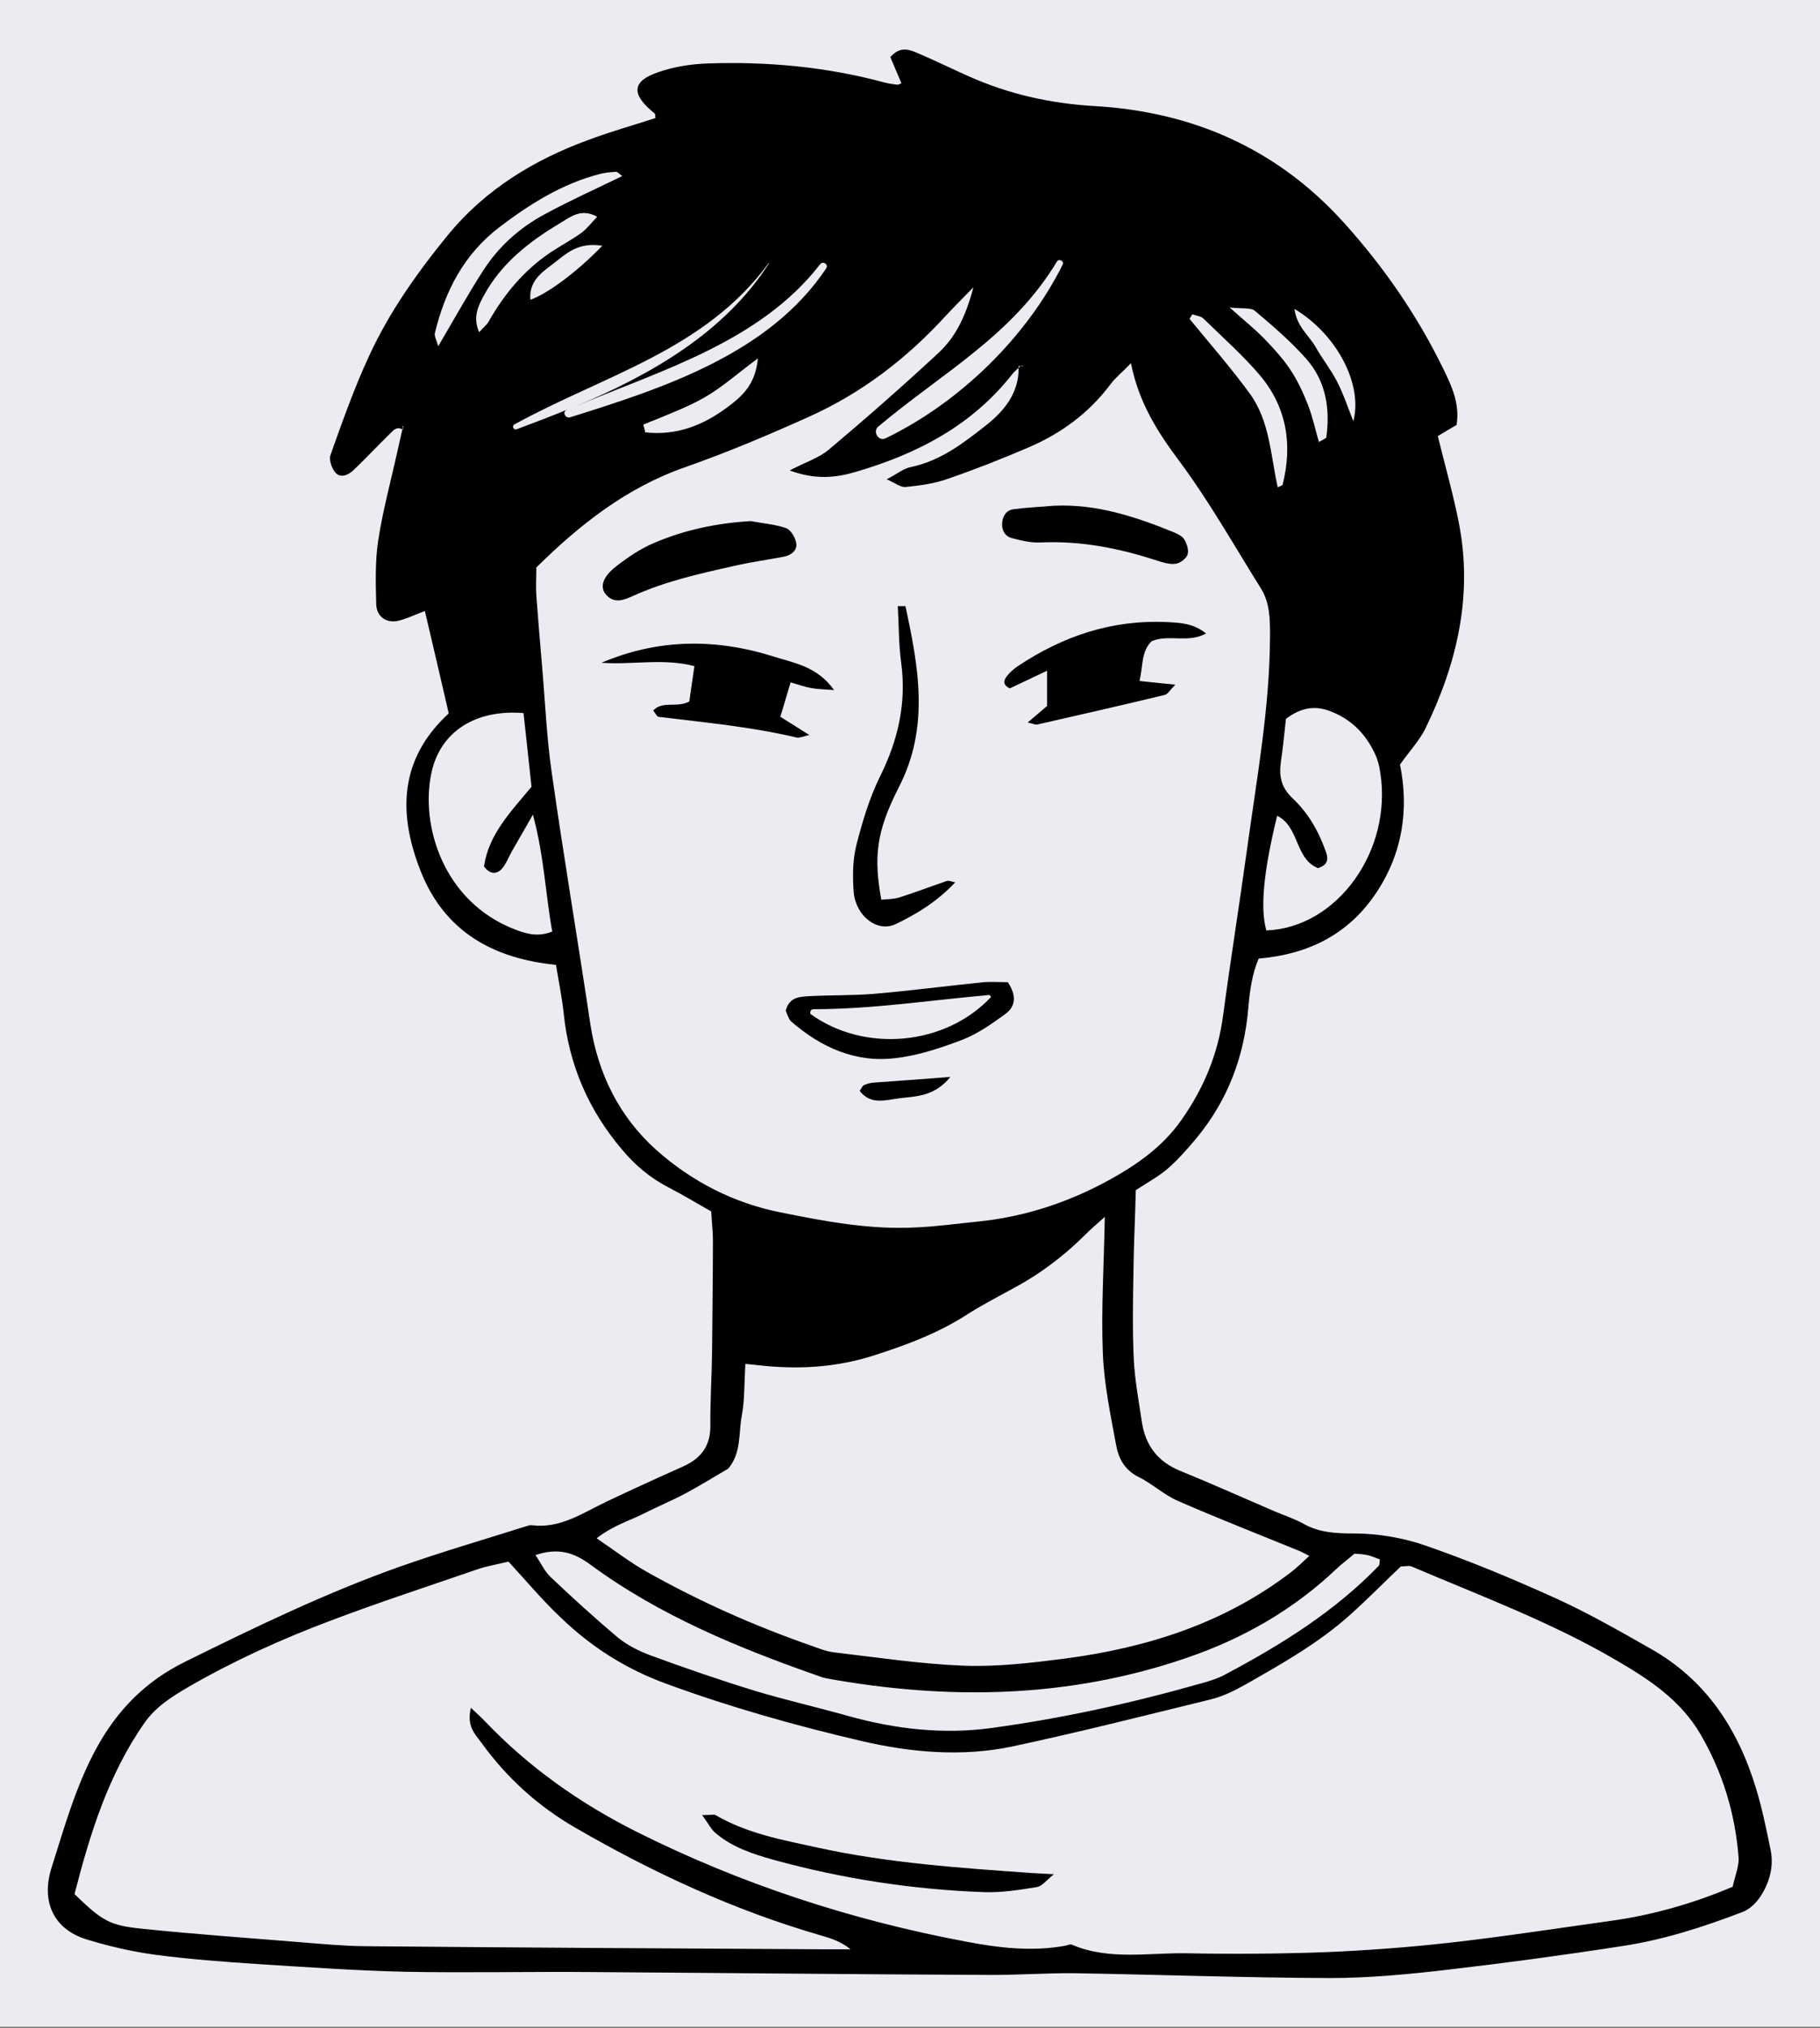 <?xml version="1.0" encoding="utf-8"?>
<!-- Generator: Adobe Illustrator 26.5.0, SVG Export Plug-In . SVG Version: 6.00 Build 0)  -->
<svg version="1.1" xmlns="http://www.w3.org/2000/svg" xmlns:xlink="http://www.w3.org/1999/xlink" x="0px" y="0px"
	 viewBox="0 0 640 713" style="enable-background:new 0 0 640 713;" xml:space="preserve">
<rect x="0" y="0" width="640" height="713" fill="#808080" stroke="none"/>
<style type="text/css">
	.st0{fill:#EBECF1;}
	.st1{fill:none;}
</style>
<g id="Layer_2">
	<g id="Background">
		<rect y="-0.5" class="st0" width="640" height="713"/>
	</g>
</g>
<g id="Layer_1">
	<g>
		<path class="st1" d="M242.4,126.9c-1.8,0.1-3.4,0.4-4.3,2.4l0,0C239,127.3,240.6,126.9,242.4,126.9z"/>
		<path class="st1" d="M141.6,151c-0.6,2.7-1.2,5.3-1.8,8C140.4,156.3,141,153.6,141.6,151L141.6,151z"/>
		<path d="M141.6,150.9L141.6,150.9c0,0,0.1,0,0.1,0.1L141.6,150.9z"/>
		<path d="M348.8,109.8c0-0.2,0.1-0.3,0.1-0.5l0,0C348.8,109.5,348.8,109.7,348.8,109.8L348.8,109.8z"/>
		<path d="M141.9,151.1l-0.2-0.1c-0.1,0-0.1-0.1-0.1-0.1c0,0,0,0,0,0C141.7,151,141.8,151.1,141.9,151.1z"/>
		<path d="M141.6,150.9L141.6,150.9C141.6,150.9,141.6,150.9,141.6,150.9L141.6,150.9C141.6,150.9,141.6,150.9,141.6,150.9z"/>
		<path d="M284.6,258.4c-4-2.5-7.1-4.5-10.2-6.4c1.3-4.4,2.4-7.9,3.6-12.1c2.9,0.8,5,1.6,7.3,2c2.1,0.4,4.2,0.4,8,0.7
			c-6-8.4-14.1-9.5-21.3-11.8c-20.3-6.4-40.5-6.3-60.5,2.2c10.9,0.8,21.9-1.7,32.7,1.2c-0.7,4.4-1.2,8.3-1.8,12.4
			c-4.4,2.4-9.4-0.4-12.7,3.2c0.9,1.1,1.3,2.1,1.8,2.2c16.3,2,32.7,3.5,48.7,7.3C281.1,259.5,282.3,258.9,284.6,258.4z"/>
		<path d="M357.9,234.2c-1.3,0.9-2.5,1.9-3.5,3.1c-1.4,1.6-2.1,3.4,0.7,4.7c4.1-1.9,8.2-3.9,13.1-6.2c0,4.9,0,8.7,0,12.4
			c-2.2,1.9-4.3,3.6-6.8,5.8c1.9,0.4,2.7,0.9,3.4,0.7c14.9-3.4,29.9-6.8,44.8-10.4c1.1-0.3,1.8-1.7,3.7-3.6
			c-5.1-0.5-8.8-0.9-12.6-1.3c1.3-5.2,0.5-10.3,4.3-14c6-2.5,12.8,0.8,19.1-2.7c-4.3-3.5-9-3.8-13.7-4
			C391,217.8,373.8,223.6,357.9,234.2z"/>
		<path d="M314.9,324.9c7.6-3.6,14.8-8.1,21-14.7c-1.5-0.3-2.3-0.7-2.9-0.5c-5.6,1.9-11.1,4-16.7,5.8c-2,0.6-4.3,0.6-6.4,0.8
			c-2.7-15-1.8-23.9,6.1-39.4c11-21.2,7-42.4,2.4-63.8c-0.9,0-1.8,0-2.7,0c0.4,6.6,0.3,13.3,1.2,19.9c1.9,14.2-1.1,27.2-7.4,39.9
			c-3.8,7.7-6.3,16.1-8.4,24.4c-1.3,5.2-1.3,11-0.9,16.4C301,322.1,308.5,327.9,314.9,324.9z"/>
		<path d="M222.6,209.5c11.5-5.2,23.7-7.9,35.8-10.6c5.7-1.3,11.5-2.1,17.3-3.2c2.5-0.5,4.7-2.2,4.3-4.7c-0.3-2-1.9-4.7-3.5-5.3
			c-4-1.4-8.3-1.7-12.5-2.5c-12,0.7-23.4,3.1-34.3,7.8c-4.6,2-8.9,4.9-12.9,8c-4.8,3.7-5.9,7.2-3.9,9.8
			C215.9,212.5,219.5,210.9,222.6,209.5z"/>
		<path d="M284.9,350.2c-3.4,0.2-7.3,0.1-8.6,5.1c0.5,1.1,0.9,2.8,1.9,3.8c10.5,9.1,22.6,14.6,36.6,12.9c8.1-0.9,16.1-3.6,23.7-6.5
			c5.4-2.1,10.3-5.6,15-9c3.6-2.6,4.1-6.4,0.9-11.2c-3.1,0-5.9-0.2-8.5,0c-12.9,1.3-25.7,3-38.6,4.1
			C299.9,350,292.4,349.8,284.9,350.2z M347.9,349.8c0.2,0,0.4,0.4,0.6,0.7c-16,17.1-44.5,19.8-63.6,5.9c0.1-0.4,0-0.8,0.2-1.1
			c0.2-0.3,0.6-0.5,0.9-0.5C306.8,354.8,327.2,351.6,347.9,349.8z"/>
		<path d="M355.9,189.2c3.4,0.9,6.9,1.7,10.3,1.5c13.9-0.6,27.2,2,40.4,6.3c2.2,0.7,4.6,1.5,6.8,1.2c1.6-0.2,3.7-1.8,4.2-3.2
			c0.5-1.5-0.2-3.8-1.1-5.3c-0.7-1.2-2.4-2-3.8-2.6c-13.5-5.5-27.2-10-42.1-9.3c-4.7,0.4-9.4,0.6-14,1.2c-2.7,0.3-4,2.3-4.2,4.9
			C352.2,186.4,353.4,188.6,355.9,189.2z"/>
		<path d="M303.8,381.5c-0.6,0.3-0.9,1.2-1.5,2c3.9,5.1,9.2,3.2,14,2.6c5.9-0.7,12.3-0.6,17.9-7.5c-10.2,0.8-18.6,1.4-27,2
			C306,380.7,304.8,381,303.8,381.5z"/>
		<path d="M287.3,649.5c-12.3-2.7-24.6-4.9-35.7-11.4c-0.6-0.3-1.5,0-4.7,0c2.2,3,3.2,5.1,4.8,6.4c5.8,4.9,13,7.3,20.2,9.3
			c24.3,6.7,49.1,10.5,74.2,11.4c6.2,0.2,12.5-0.8,18.6-1.8c1.7-0.3,3.2-2.3,5.9-4.5c-3.6-0.2-5.6-0.3-7.5-0.4
			C337.8,656.7,312.3,655,287.3,649.5z"/>
		<path d="M622.6,650.2c-1.5-7.3-3-14.7-5.2-21.8c-6.3-20.6-17.5-37.8-36.8-48.7c-10.9-6.2-21.9-12.5-33.3-17.7
			c-15-6.8-30.3-13.2-45.9-18.6c-8-2.8-16.9-4.3-25.4-4.3c-6.4,0-12.2-0.3-17.8-3.5c-3.1-1.7-6.5-2.8-9.8-4.2
			c-11.2-4.8-22.3-9.8-33.6-14.4c-7.7-3.2-11.9-8.8-13.2-16.7c-1.1-7.4-2.5-14.8-2.9-22.2c-0.5-10.6-0.3-21.3-0.1-31.9
			c0.1-9.4,0.6-18.8,0.8-27.8c4.3-2.8,8.2-4.9,11.4-7.7c3.5-3.1,6.7-6.7,9.7-10.3c11.2-13.4,17.1-29,18.5-46.4
			c0.5-5.8,1.3-11.6,3.6-17c17.5-1.5,31.5-8.5,41.2-22.9c9.5-14.1,11.7-29.8,8.5-45.3c3.4-4.8,6.7-8.3,8.8-12.4
			c11.3-23.1,17-47.3,11.8-73.1c-2-10-4.8-19.8-7.3-30c2.2-1.3,4.5-2.7,6.6-3.9c1.2-7.5-1.7-13.6-4.6-19.6
			c-9.2-18.9-21-36-35.1-51.6c-23.4-25.9-53.1-38.9-87.5-40.9c-15.6-0.9-30.3-4.2-44.4-10.5c-6.1-2.7-12.1-5.7-18.3-8.3
			c-2.8-1.2-6-2.2-9.2,1.6c1.2,2.9,2.6,6.1,3.9,9.2c-0.7,0.2-1,0.5-1.4,0.5c-1.5-0.2-3.1-0.4-4.6-0.8c-20.3-5.5-41-7.4-62-6.7
			c-5.8,0.2-11.8,1.1-17.3,3c-9.6,3.2-9.9,7.8-1.6,14.5c0.4,0.3,0.3,1.1,0.4,1.7c-8,2.6-15.9,4.8-23.6,7.7
			c-19.2,7-36.3,17.5-49.3,33.3c-10.7,13.1-20.6,27-27.7,42.4c-5.3,11.4-9.5,23.3-13.7,35.1c-0.6,1.7,0.5,4.8,1.8,6.2
			c1.8,2,4.5,0.8,6.3-0.9c4.3-4.1,8.3-8.4,12.5-12.5c1.3-1.2,2.4-3,4.6-1.9c0,0,0,0,0,0c0.1-0.1,0.2-0.2,0.3-0.4
			c0-0.3-0.1-0.5-0.1-0.8c0.1,0.1,0.3,0.3,0.3,0.4c-0.1,0.1-0.1,0.3-0.2,0.4c0,0.2,0,0.4,0.1,0.6c-0.1-0.1-0.2-0.1-0.3-0.2
			c-0.6,2.7-1.2,5.3-1.8,8c-2.3,10.4-5.1,20.6-6.7,31.1c-1.1,7.3-0.9,14.9-0.7,22.4c0.1,4.6,3.9,7,8.3,5.7c3-0.8,5.8-2.2,8.8-3.3
			c2.9,12.2,5.6,24,8.4,36c-17.4,16-17.9,35.1-9.9,55.4c8.4,21.3,25.5,30.8,47.6,33c1,6,2.1,11.4,2.7,16.8
			c1.8,18.2,8.7,34.2,20.5,48.1c4.6,5.5,9.9,10,16.3,13.3c5.2,2.7,10.2,5.7,15.1,8.5c0.2,3.9,0.6,7,0.6,10.2c0,13-0.2,26-0.3,39
			c-0.1,8.6-0.7,17.3-0.6,25.9c0.1,7.3-3.2,11.7-9.7,14.6c-9,4-17.9,8.1-26.8,12.3c-8.4,4-16.3,9.6-26.4,8.3
			c-0.7-0.1-1.5,0.3-2.3,0.5c-14.6,4.6-29.3,8.9-43.8,14c-26,9.2-50.8,21.2-75.5,33.4c-14.1,6.9-24.1,17.1-31.5,30.7
			c-7.2,13.3-11.2,27.7-15.7,41.9c-3.7,11.8,0.7,21.5,12.3,25.1c7.8,2.4,16,4.3,24.1,5.4c12.1,1.6,24.3,2.5,36.4,3.3
			c17.3,1.1,34.6,2.3,51.9,2.7c22,0.4,44.1-0.1,66.2,0.1c46.1,0.3,92.1,0.8,138.2,1c10.2,0.1,20.5-0.7,30.7-0.6
			c29.9,0.5,59.8,1.6,89.7,1.7c13.7,0,27.5-1.3,41.2-2.9c20.7-2.4,41.4-5.2,62-8.4c14.4-2.2,28.3-6.7,41.9-11.9
			c2.7-1,5.3-3.6,6.8-6.2C622.4,661.3,623.8,655.8,622.6,650.2z M483.5,265c1,2.1,1.6,4.5,1.9,6.8c4.2,27.3-15.2,54.4-40.1,55.3
			c-2.2-7.9-1-20.6,3.8-40.3c7.9,3.8,6.2,15.2,14.4,18.4c3.1-1,3.8-2.8,2.8-5.6c-2.5-7.2-6.2-13.7-11.7-18.9
			c-4-3.7-4.9-7.7-4.2-12.7c0.8-5.4,1.3-10.8,1.8-15.3c5.9-4.4,11-4.7,16.5-2.3C475.7,253.3,480.4,258.4,483.5,265z M475.9,148.1
			c-2-5-3.5-9.7-5.8-14.1c-2.1-4.1-5.1-7.8-7.4-11.9c-2.3-4.1-6.7-7.2-7.5-13.5C470.2,117.6,479.3,135.2,475.9,148.1z M441.3,109.3
			c6.3,5.3,12.6,10.7,18,16.8c6.9,7.8,8.5,17.4,7.1,27.6c-0.1,0.5-1.2,0.8-2.6,1.7c-1.3-4.4-2.2-8.8-3.8-12.9
			c-1.7-4.4-3.7-8.7-6.3-12.6c-2.6-3.9-5.8-7.4-9.1-10.8c-3.2-3.3-6.8-6.2-12.2-11C437.3,108.6,440,108.1,441.3,109.3z M419.3,110.5
			c1.3,0.5,3,0.6,3.9,1.5c6.7,6.6,13.8,12.8,19.9,20c9.4,11.2,11.5,24.4,7.9,38.5c-0.1,0.2-0.6,0.3-1.7,0.8
			c-2.5-11.3-2.8-23.3-9.8-32.9c-6.6-9.1-14.1-17.6-21.2-26.3C418.6,111.5,419,111,419.3,110.5z M371.7,91.9c0.7-1.1,2.6-0.1,2,1.1
			c-12.8,25.7-36.4,48.6-62.3,61.1c-2.5,1.2-4.6-2.4-2.6-4.1C331.4,131,356,118,371.7,91.9z M270.3,92.5c0.1-0.1,0.2,0,0.1,0.1
			c-15.6,24.3-41.4,39.1-67.9,50.2c30.5-12.8,64.9-22.8,85.9-49.9c1-1.3,3.1,0.1,2.1,1.5c-20.1,30-57.1,42-90,52.3
			c-1.7,0.5-2.9-1.9-1.2-2.6c0.1-0.1,0.3-0.1,0.4-0.2c-6,2.5-12.1,4.8-18,7c-1.1,0.4-1.8-1.1-0.8-1.7
			C212.6,131.8,247.9,123.1,270.3,92.5z M266.5,126c-0.8,9.2-5.6,13.4-10.9,17.3c-8.6,6.4-18,9.9-28.7,8.7c-0.2-0.9-0.4-1.8-0.7-2.7
			c0.9-0.4,1.7-0.7,2.6-1.1c0.4-0.1,0.7-0.3,1.1-0.4c6-2.5,12.1-4.8,17.7-8C253.8,136.3,259.2,131.4,266.5,126z M204.4,81.9
			c-3.5,2.5-7.3,4.5-10.9,6.9c-9.3,6.3-16.2,14.6-21.7,24.3c-0.7,1.2-1.9,2.1-3.3,3.7c-2.4-5.4-0.2-9.5,1.7-13
			c6.2-11.4,16.1-19,27-25.5c3.5-2.1,7.2-5.2,12.8-2.1C208,78.3,206.4,80.4,204.4,81.9z M211.8,86.4c-9.1,9.4-19.2,16.8-25.3,19
			c-0.6-7.3,5-10.2,9.2-13.6C199.7,88.7,203.7,85.1,211.8,86.4z M154.1,121.7c-0.7-2.4-1.4-3.6-1.2-4.5
			c3.6-14.9,10.2-27.8,22.8-37.4c10.8-8.2,22-15.2,35.1-18.6c1.9-0.5,3.9-0.7,5.8-0.8c0.6,0,1.2,0.8,2.2,1.5
			c-9.2,4.5-18.4,8.6-27.2,13.4c-8.8,4.7-16.2,11.3-21.6,19.7C164.6,103.3,159.8,112.1,154.1,121.7z M181.2,326.8
			c-25.4-9.7-33.6-36.9-29.4-55.5c3.2-14.1,15.4-22,32.3-20.6c1,9,1.9,17.6,2.8,25.9c-7.4,8.9-15.1,16.8-16.7,28
			c2.1,2.9,4.5,2.8,6.3,0.8c1.5-1.7,2.3-4,3.5-6.1c2.1-3.7,4.2-7.3,7.4-12.9c4,14.9,4.4,27.9,6.8,41.1
			C189.2,329.5,185.1,328.3,181.2,326.8z M230.7,404.2c-12.9-11.6-20.4-26.6-23.1-44.1c-4.4-29.5-9.4-59-13.6-88.6
			c-1.8-12.4-2.3-25-3.4-37.5c-0.7-8.2-1.4-16.4-2-24.7c-0.2-3.1,0-6.2,0-9.8c15.2-15,31.6-28,52.2-35.2
			c14.8-5.2,29.3-11.3,43.7-17.8c18.5-8.3,34.4-20.5,48.1-35.5c2.5-2.7,5.1-5.3,9.7-10c-2.8,10.6-6.4,17.5-12.1,22.9
			c-12.7,11.8-25.7,23.2-38.9,34.3c-3.4,2.8-7.9,4.2-13.6,7.2c9,3.3,16.1,2.6,23.2,0.5c21.6-6.3,40.9-16.3,55.1-34.4
			c0.6-0.8,1.5-1.5,2.2-2.2c0-0.2,0-0.4,0-0.6c0.3,0,0.5,0,0.8,0c0.1-0.1,0.3-0.1,0.4-0.2c0.1,0,0.3,0.1,0.5,0.2c-0.3,0-0.6,0-0.9,0
			c-0.2,0.1-0.3,0.2-0.5,0.3c-0.1,0.1-0.2,0.2-0.3,0.3c0.1,8.8-5,15.1-11.3,20.1c-8,6.3-16.1,12.6-26.6,14.8
			c-2.6,0.5-4.8,2.4-8.5,4.3c3,1.3,4.9,2.9,6.7,2.7c5-0.5,10.2-1.2,14.9-2.9c9.6-3.3,19.2-7.1,28.5-11.1
			c11.4-4.9,21.1-12.1,28.6-22.1c1.8-2.4,4.2-4.3,7.2-7.4c2.8,14,9.4,24.2,17,34.4c10.5,14.1,19.2,29.6,28.6,44.6
			c3.3,5.2,3.3,11,3.3,17c-0.1,25.3-4.7,50.1-8.1,75c-2.7,19.5-5.8,38.9-8.4,58.3c-1.8,13.6-6.8,25.6-14.7,36.8
			c-6.6,9.4-15.7,15.7-25.1,20.9c-14.5,8-30.2,13.2-46.9,14.8c-7,0.7-14,1.7-21.1,2c-16.2,0.9-32.2-2.1-47.9-5.3
			C258.1,423,243.1,415.3,230.7,404.2z M226.2,532.2c4.9-2.5,10-4.6,14.9-7.2c5.2-2.8,10.2-5.9,15-8.7c4.6-5.5,3.6-12.3,4.7-18.3
			c1.1-5.7,0.9-11.7,1.3-18.5c2.6,0.2,4.7,0.5,6.9,0.7c12.7,1.2,25.1,0.4,37.4-3.4c11.7-3.7,23.1-7.9,33.4-14.5
			c5.3-3.4,10.9-6.3,16.4-9.3c9.5-5.1,17.9-11.4,25.5-19c1.9-1.9,3.9-3.6,6.8-6.2c-0.3,17.1-1.3,32.4-0.7,47.7
			c0.4,10.9,2.7,21.8,4.7,32.6c0.8,4.6,3,8.7,7.8,11.1c4.9,2.4,9.1,6.4,14,8.5c14,6.1,28.3,11.7,42.5,17.5c1,0.4,1.9,0.9,3.6,1.8
			c-2.4,2.2-4.3,4.1-6.4,5.7c-23.5,18-50.7,26.6-79.6,30.4c-11.7,1.5-23.5,2.9-35.3,2.5c-15.3-0.6-30.5-2.9-45.8-4.7
			c-2.7-0.3-5.3-1.4-7.9-2.3c-20.1-7-39.5-15.6-58.1-26.1c-5.7-3.2-11-7.3-17.5-11.7C215.6,536.3,221.2,534.7,226.2,532.2z
			 M207.8,550.2c24.4,17.9,52,29.2,80.3,39.1c0.7,0.3,1.5,0.5,2.3,0.7c42.9,7.8,85.4,7.1,127-7.2c19.6-6.7,37.3-16.8,52.4-31.1
			c2-1.9,4.2-3.5,6.5-5.5c1.5,0.1,3.1,0.2,4.5,0.5c1.5,0.3,2.9,1,4.4,1.5c-0.1,0.9,0,1.8-0.3,2.2c-15.5,16.1-34.2,27.7-53.7,38.1
			c-2.7,1.5-5.8,2.5-8.8,3.3c-24.2,6.9-48.8,12.3-73.8,15.7c-16.9,2.3-33.7,0.4-50.2-4.2c-11-3.1-22.1-5.6-33-8.9
			c-12.4-3.8-24.6-8-36.8-12.5c-4-1.5-8-3.5-11.3-6.2c-8.1-6.8-16-14-23.7-21.3c-2.1-2-3.4-4.9-5.3-7.7
			C196.3,544,201.9,545.8,207.8,550.2z M609.3,663.3c-14.4,6.1-28.8,10.1-43.6,12.1c-18.7,2.6-37.4,5.5-56.1,7.6
			c-14.4,1.6-29,2.7-43.5,3.3c-16.1,0.6-32.3,0.7-48.4,0.4c-13.6-0.3-27.5,2.6-40.7-3c-0.6-0.3-1.5,0.1-2.2,0.3
			c-11.8,2.2-23.5,0.8-35.1-1.4c-40.4-7.6-79.1-20.2-116-38.7c-19.9-10-37.7-22.6-53.1-38.7c-1.3-1.4-2.8-2.7-5-4.8
			c-1.6,6.4,1.4,9.2,3.7,12.3c8.9,12.3,19.9,22.3,33.1,29.9c27.3,15.8,55.8,29,86.2,37.8c3.6,1,7.2,2.2,10.5,4.9c-2.7,0-5.4,0-8.1,0
			c-54.3-0.3-108.7-0.6-163-1.1c-7.5-0.1-14.9-0.8-22.4-1.4c-18.4-1.5-36.9-2.8-55.3-4.7c-11.9-1.2-14.2-2.7-24.1-12.2
			c5.4-21,11.8-41.9,24.6-60.2c4-5.7,9.6-9.2,15.4-12.6c16.1-9.3,32.9-16.9,50.2-23.4c16.9-6.4,34.1-12,51.2-17.9
			c3.7-1.3,7.6-1.9,11.2-2.8c6.2,6.7,11.7,13.3,17.9,19.2c10.8,10.5,23,18.4,37.5,23.7c22.6,8.3,45.7,14.8,68.9,20.2
			c17.2,4,35.2,5.6,52.8,1.9c23.5-5,46.7-10.9,70-16.6c4.1-1,8.1-3,11.9-5.1c13-7.4,26-14.7,37.2-24.8c6.1-5.5,11.9-11.4,17.6-16.8
			c1.7,0,3.1-0.4,4,0.1c24.2,10.3,48.9,19.5,71.8,32.9c11.7,6.8,22.7,14.1,29.7,26.2c7.8,13.5,12.2,28.1,13.3,43.6
			C611.4,656.5,610,659.9,609.3,663.3z"/>
	</g>
</g>
</svg>
